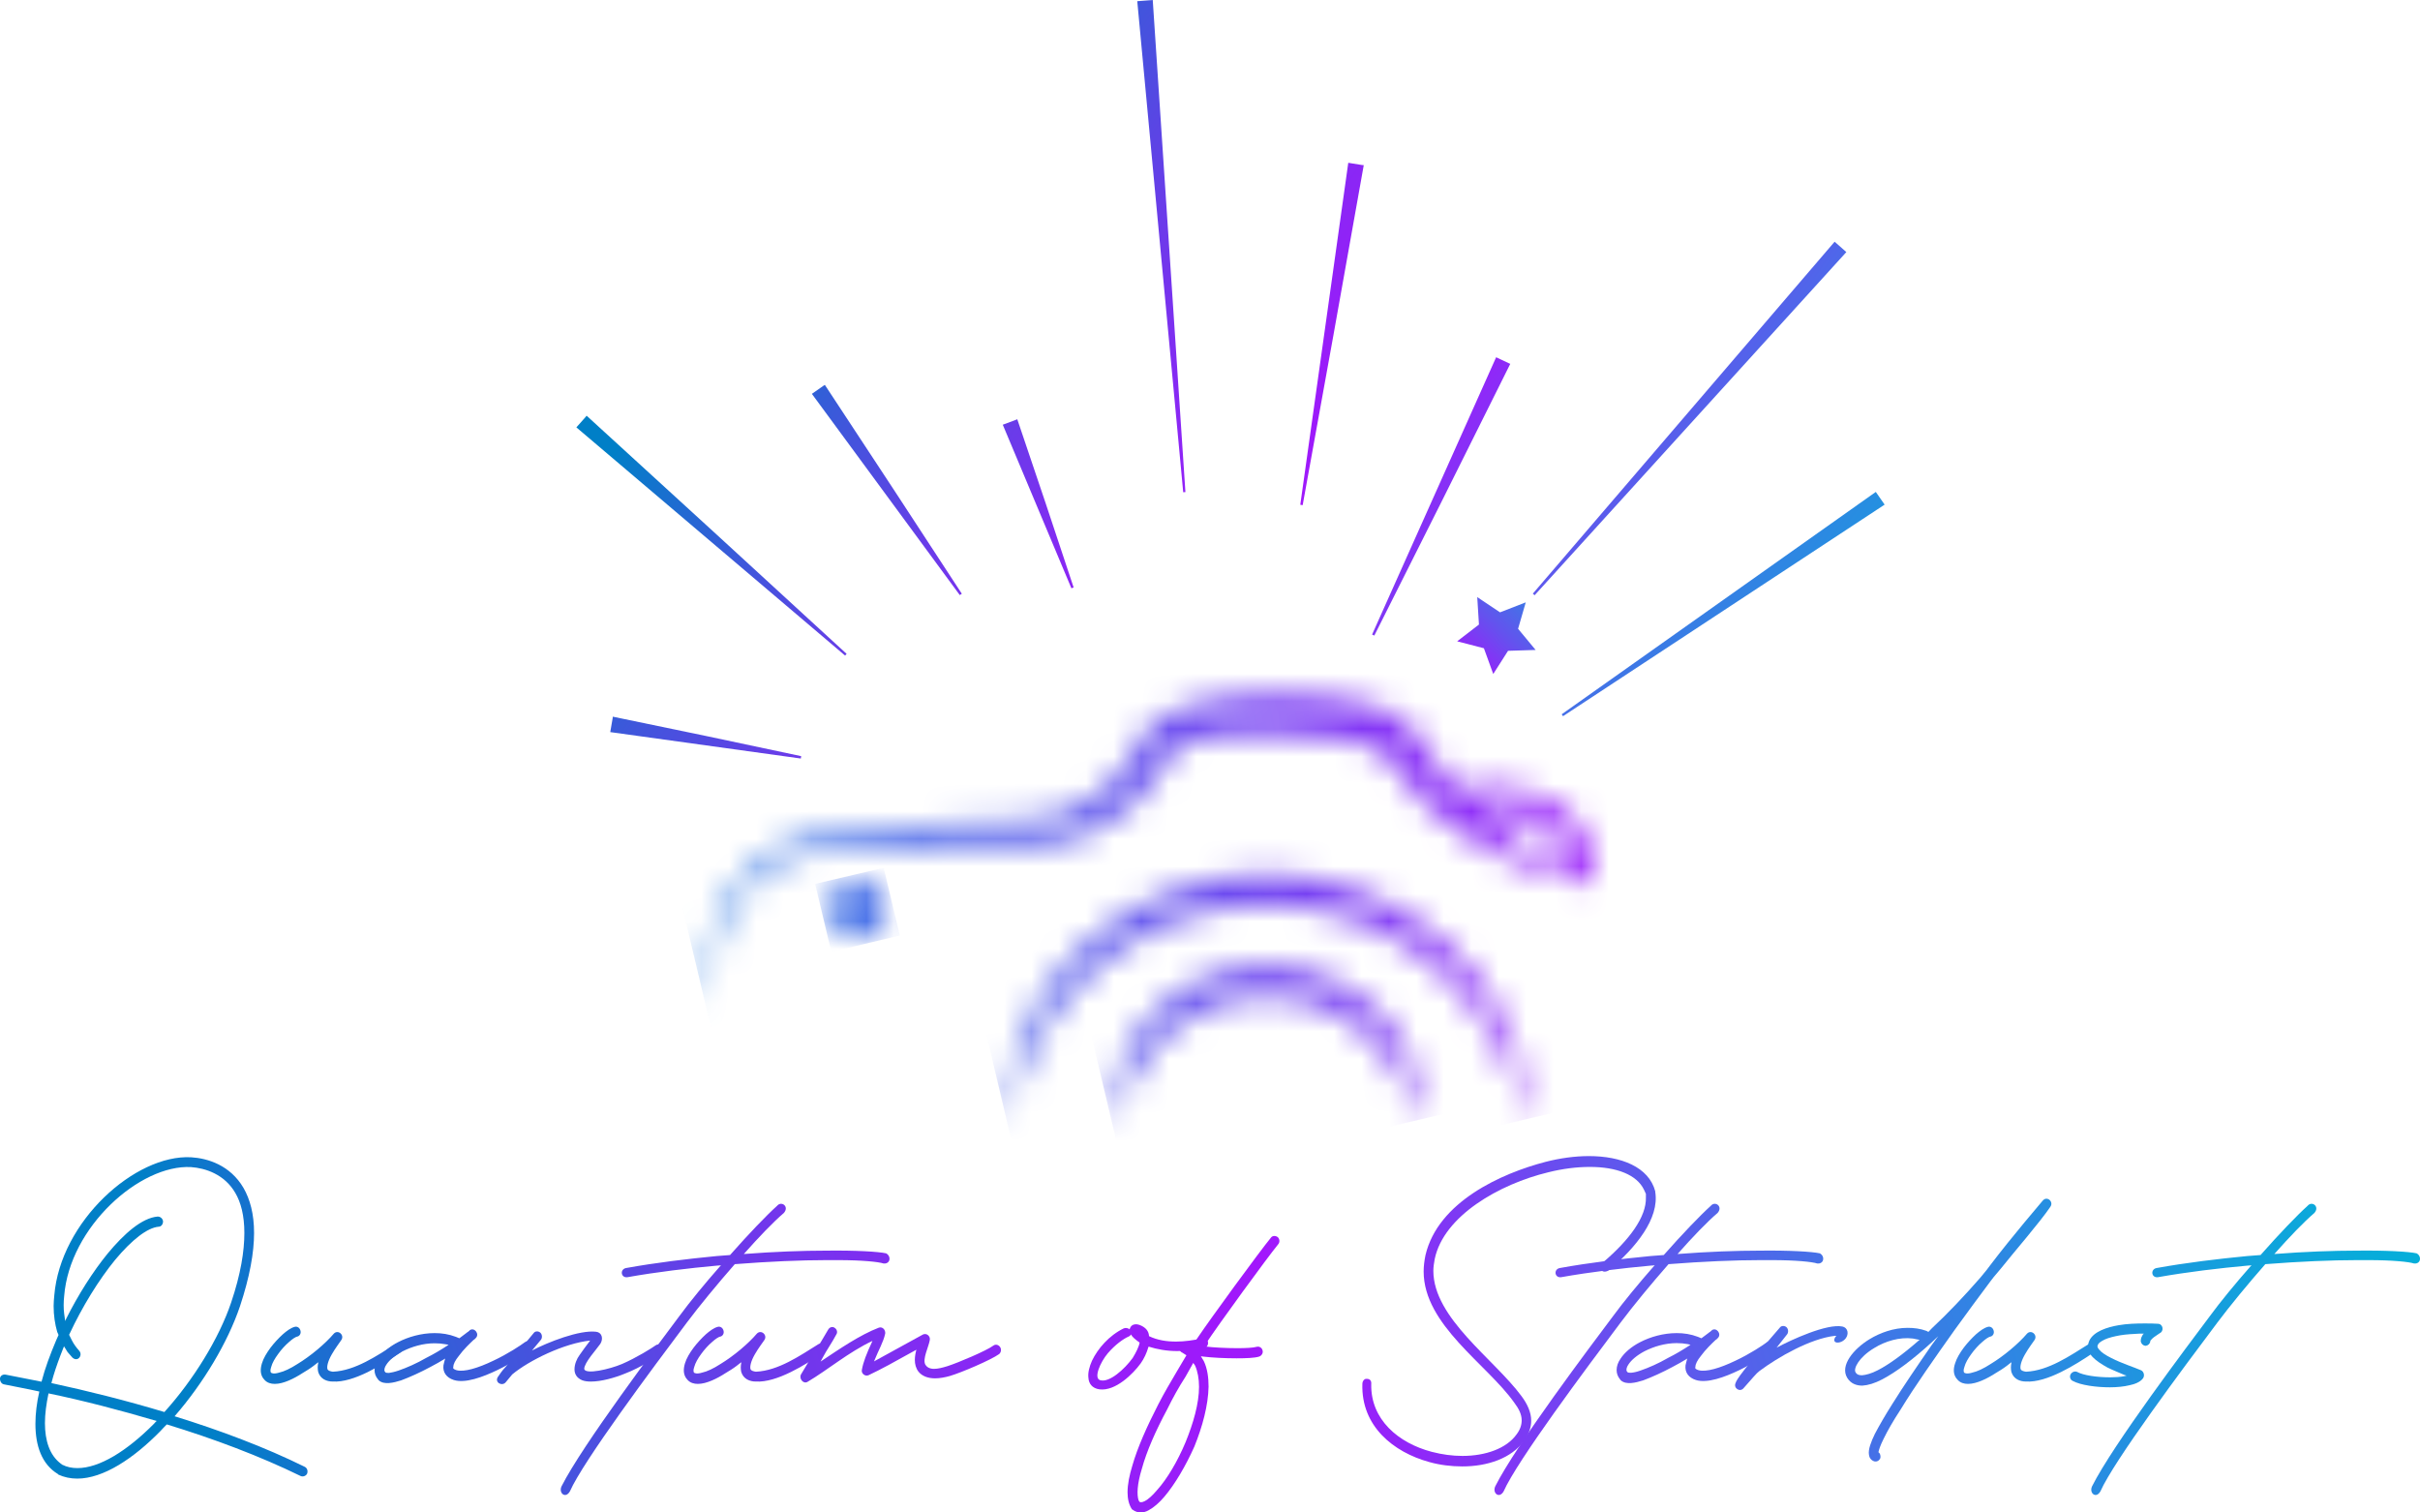 <svg width="88" height="55" viewBox="0 0 88 55" fill="none" xmlns="http://www.w3.org/2000/svg">
<mask id="mask0_2008_5682" style="mask-type:luminance" maskUnits="userSpaceOnUse" x="36" y="31" width="20" height="10">
<path d="M42.493 32.449C41.361 32.911 40.297 33.54 39.43 34.384C39.214 34.593 39.01 34.815 38.805 35.03C38.614 35.258 38.422 35.492 38.242 35.726C38.075 35.973 37.92 36.225 37.76 36.472C37.617 36.73 37.481 36.995 37.351 37.254C36.875 38.326 36.596 39.471 36.609 40.611L36.72 40.63C37.11 38.461 38.298 36.459 40 35.067C41.695 33.663 43.892 32.887 46.089 32.911C48.285 32.899 50.476 33.694 52.159 35.11C53.855 36.515 55.024 38.529 55.395 40.697L55.507 40.679C55.538 38.412 54.486 36.078 52.728 34.433C51.868 33.589 50.804 32.948 49.678 32.48C48.539 32.031 47.308 31.803 46.082 31.784C44.863 31.79 43.638 32.006 42.493 32.449Z" fill="white"/>
</mask>
<g mask="url(#mask0_2008_5682)">
<path d="M34.591 32.246L54.535 27.553L57.543 40.217L37.599 44.911L34.591 32.246Z" fill="url(#paint0_linear_2008_5682)"/>
</g>
<mask id="mask1_2008_5682" style="mask-type:luminance" maskUnits="userSpaceOnUse" x="40" y="35" width="12" height="6">
<path d="M42.017 36.786C40.971 37.821 40.408 39.287 40.587 40.636L40.699 40.654C40.94 39.41 41.627 38.271 42.599 37.476C43.57 36.675 44.826 36.232 46.082 36.244C47.339 36.238 48.595 36.688 49.56 37.501C50.525 38.308 51.2 39.453 51.435 40.698L51.546 40.679C51.732 39.336 51.175 37.864 50.142 36.823C49.127 35.751 47.605 35.123 46.089 35.123C46.07 35.123 46.058 35.123 46.039 35.123C44.529 35.117 43.032 35.733 42.017 36.786Z" fill="white"/>
</mask>
<g mask="url(#mask1_2008_5682)">
<path d="M39.152 35.407L51.119 32.592L52.976 40.396L41.002 43.211L39.152 35.407Z" fill="url(#paint1_linear_2008_5682)"/>
</g>
<mask id="mask2_2008_5682" style="mask-type:luminance" maskUnits="userSpaceOnUse" x="30" y="32" width="3" height="3">
<path d="M30.136 33.041C30.117 33.62 30.575 34.1 31.151 34.112C31.726 34.131 32.215 33.675 32.227 33.102C32.246 32.523 31.788 32.043 31.213 32.03C31.2 32.03 31.194 32.03 31.182 32.03C30.619 32.03 30.154 32.474 30.136 33.041Z" fill="white"/>
</mask>
<g mask="url(#mask2_2008_5682)">
<path d="M29.641 32.141L32.135 31.556L32.722 34.02L30.229 34.611L29.641 32.141Z" fill="url(#paint2_linear_2008_5682)"/>
</g>
<mask id="mask3_2008_5682" style="mask-type:luminance" maskUnits="userSpaceOnUse" x="25" y="25" width="33" height="12">
<path d="M55.476 30.817C54.832 30.417 54.232 29.992 53.694 29.505C54.362 29.413 55.612 29.419 56.584 30.374C56.911 30.78 57.023 31.255 57.041 31.655C56.484 31.396 55.921 31.095 55.476 30.817ZM44.944 25.329C44.517 25.372 44.084 25.446 43.657 25.545C43.23 25.643 42.778 25.773 42.333 26.025C42.091 26.148 41.837 26.376 41.683 26.604C41.522 26.832 41.429 27.041 41.336 27.208C41.169 27.528 40.971 27.83 40.736 28.113C40.266 28.674 39.666 29.148 39.003 29.45C38.36 29.752 37.605 29.82 36.8 29.85C36.398 29.863 35.99 29.869 35.569 29.893L34.35 29.961C33.539 29.998 32.716 30.035 31.893 30.103C31.07 30.177 30.254 30.269 29.431 30.442C28.589 30.608 27.778 31.027 27.178 31.637C26.566 32.246 26.169 33.01 25.928 33.805C25.687 34.599 25.582 35.425 25.6 36.244L25.743 36.238C25.773 35.443 25.934 34.636 26.213 33.897C26.491 33.152 26.906 32.462 27.481 31.945C28.057 31.427 28.775 31.107 29.542 30.996C30.328 30.879 31.139 30.824 31.943 30.799C32.747 30.768 33.558 30.768 34.375 30.762L35.6 30.75C35.996 30.744 36.398 30.756 36.813 30.762C37.227 30.762 37.654 30.762 38.088 30.713C38.521 30.67 38.985 30.565 39.399 30.386C40.241 30.041 40.971 29.512 41.578 28.852C41.881 28.526 42.153 28.163 42.376 27.768C42.481 27.577 42.568 27.423 42.654 27.325C42.741 27.226 42.797 27.177 42.92 27.115C43.199 26.98 43.539 26.894 43.917 26.832C44.288 26.77 44.665 26.733 45.049 26.715C45.816 26.678 46.596 26.709 47.382 26.777C48.205 26.851 49.003 26.863 49.622 27.06C49.938 27.146 50.191 27.294 50.395 27.479L50.464 27.553C50.488 27.577 50.513 27.602 50.544 27.651L50.73 27.892L51.101 28.378C51.633 29.056 52.264 29.672 52.957 30.165C53.304 30.417 53.669 30.645 54.046 30.842C54.424 31.039 54.795 31.212 55.185 31.378C55.711 31.593 56.398 31.834 57.041 31.994C57.338 32.068 57.623 32.129 57.877 32.154C57.883 32.111 57.883 32.062 57.889 32.006C57.926 31.409 57.846 30.534 57.227 29.801L57.202 29.77C55.494 28.064 53.168 28.717 52.988 28.772C52.666 28.421 52.376 28.046 52.116 27.639L51.782 27.122L51.614 26.869C51.59 26.826 51.547 26.777 51.503 26.721L51.379 26.561C51.02 26.161 50.55 25.877 50.092 25.711C49.164 25.384 48.298 25.378 47.506 25.298C47.085 25.267 46.652 25.249 46.225 25.249C45.798 25.267 45.371 25.286 44.944 25.329Z" fill="white"/>
</mask>
<g mask="url(#mask3_2008_5682)">
<path d="M23.119 25.846L56.212 18.061L60.389 35.659L27.296 43.445L23.119 25.846Z" fill="url(#paint3_linear_2008_5682)"/>
</g>
<path d="M22.277 26.123L22.191 26.622L29.121 27.583L29.134 27.497C26.863 27.01 24.573 26.53 22.284 26.061L22.277 26.123Z" fill="url(#paint4_linear_2008_5682)"/>
<path d="M21.293 15.165L20.959 15.541L30.73 23.838L30.786 23.777C27.648 20.894 24.493 17.999 21.331 15.116L21.293 15.165Z" fill="url(#paint5_linear_2008_5682)"/>
<path d="M29.938 14.032L29.523 14.322L34.901 21.639L34.975 21.59C33.329 19.065 31.665 16.527 29.994 13.995L29.938 14.032Z" fill="url(#paint6_linear_2008_5682)"/>
<path d="M36.949 15.264L36.472 15.442H36.466V15.448L38.96 21.392L39.041 21.362C38.372 19.329 37.685 17.284 36.992 15.245L36.949 15.264Z" fill="url(#paint7_linear_2008_5682)"/>
<path d="M41.862 0.006H41.85L41.355 0.043L43.026 17.9L43.106 17.894L41.918 0L41.862 0.006Z" fill="url(#paint8_linear_2008_5682)"/>
<path d="M49.523 6L49.028 5.92L47.283 18.356L47.37 18.369C48.118 14.26 48.861 10.133 49.591 6.006L49.523 6Z" fill="url(#paint9_linear_2008_5682)"/>
<path d="M54.863 13.207L54.405 12.991L49.894 23.075L49.975 23.112C51.627 19.835 53.279 16.533 54.919 13.231L54.863 13.207Z" fill="url(#paint10_linear_2008_5682)"/>
<path d="M67.097 9.129L67.091 9.123L66.713 8.79L55.742 21.584V21.59L55.804 21.645L67.14 9.166L67.097 9.129Z" fill="url(#paint11_linear_2008_5682)"/>
<path d="M68.502 18.307L68.211 17.888L56.788 25.975L56.837 26.043L68.532 18.35L68.502 18.307Z" fill="url(#paint12_linear_2008_5682)"/>
<path d="M53.718 21.713L54.547 22.267L55.482 21.904L55.203 22.865L55.841 23.635L54.838 23.666L54.3 24.509L53.96 23.573L52.988 23.321L53.78 22.711L53.718 21.713Z" fill="url(#paint13_linear_2008_5682)"/>
<path d="M2.104 53.601C1.517 53.244 1.288 52.573 1.288 51.778C1.288 51.408 1.337 51.008 1.43 50.602C0.997 50.503 0.564 50.429 0.155 50.343C0.05 50.331 -0.006 50.22 0 50.121C0.013 50.023 0.106 49.973 0.198 49.986L1.51 50.244C1.64 49.745 1.826 49.253 2.036 48.754L2.129 48.544L2.08 48.433C1.999 48.15 1.95 47.836 1.95 47.491C1.95 47.368 1.962 47.245 1.974 47.109C2.197 44.417 4.914 41.972 6.95 42.083C7.55 42.12 8.367 42.366 8.855 43.198C9.091 43.61 9.239 44.14 9.239 44.836C9.239 45.544 9.084 46.425 8.726 47.503C8.28 48.821 7.389 50.306 6.349 51.501C8.002 52.012 9.641 52.628 11.077 53.337C11.157 53.373 11.207 53.472 11.17 53.583C11.133 53.669 11.015 53.718 10.922 53.669C9.45 52.949 7.76 52.314 6.065 51.797C5.984 51.883 5.904 51.957 5.83 52.043C4.858 53.035 3.757 53.768 2.81 53.768C2.562 53.768 2.327 53.718 2.117 53.62C2.117 53.614 2.117 53.601 2.104 53.601ZM5.7 51.673C4.363 51.279 3.02 50.928 1.764 50.669C1.684 51.051 1.634 51.415 1.634 51.747C1.634 52.394 1.807 52.911 2.197 53.213L2.278 53.275L2.265 53.263C2.432 53.349 2.618 53.386 2.816 53.386C3.614 53.386 4.617 52.764 5.601 51.772C5.632 51.741 5.662 51.698 5.7 51.673ZM8.404 47.368C8.756 46.327 8.886 45.495 8.886 44.836C8.886 44.189 8.756 43.721 8.558 43.382C8.162 42.699 7.469 42.477 6.943 42.44C5.093 42.341 2.531 44.614 2.333 47.134C2.309 47.355 2.309 47.583 2.333 47.768L2.37 48.039L2.395 47.978C2.841 47.084 3.379 46.24 3.917 45.581C4.524 44.848 5.167 44.288 5.731 44.239C5.836 44.239 5.916 44.312 5.929 44.411C5.929 44.522 5.86 44.608 5.768 44.608C5.359 44.645 4.796 45.083 4.19 45.809C3.59 46.542 2.995 47.509 2.525 48.514L2.513 48.538L2.618 48.748C2.686 48.883 2.779 49.006 2.878 49.117C2.946 49.191 2.946 49.302 2.878 49.376C2.81 49.45 2.705 49.437 2.63 49.364L2.457 49.166L2.327 48.957L2.197 49.29C2.067 49.635 1.95 49.973 1.869 50.294C3.181 50.577 4.586 50.928 5.978 51.347C7.024 50.189 7.958 48.686 8.404 47.368Z" fill="url(#paint14_linear_2008_5682)"/>
<path d="M9.524 49.579C9.579 49.394 9.697 49.197 9.839 49.006C9.969 48.834 10.13 48.661 10.285 48.52C10.427 48.396 10.576 48.285 10.718 48.249C10.811 48.224 10.904 48.285 10.928 48.396C10.953 48.495 10.891 48.593 10.798 48.606C10.749 48.618 10.644 48.68 10.508 48.803C10.378 48.914 10.229 49.074 10.112 49.24C9.994 49.4 9.901 49.561 9.864 49.702C9.815 49.838 9.839 49.887 9.852 49.912C9.876 49.936 9.957 49.973 10.155 49.912C10.328 49.875 10.563 49.764 10.811 49.604C11.3 49.308 11.832 48.858 12.135 48.501C12.29 48.329 12.543 48.55 12.407 48.735C12.352 48.821 12.197 49.019 12.067 49.246C11.925 49.493 11.881 49.684 11.906 49.782C11.931 49.856 12.036 49.869 12.104 49.881C12.921 49.844 13.707 49.296 14.363 48.889C14.443 48.828 14.548 48.864 14.598 48.951C14.654 49.037 14.635 49.148 14.542 49.197C13.911 49.622 12.865 50.287 12.098 50.238C11.887 50.238 11.652 50.152 11.572 49.893C11.547 49.782 11.547 49.671 11.572 49.561V49.536L11.399 49.671C11.269 49.77 11.126 49.856 11.003 49.93C10.699 50.127 10.31 50.324 9.994 50.324C9.852 50.324 9.716 50.287 9.617 50.176C9.443 49.998 9.468 49.764 9.524 49.579Z" fill="url(#paint15_linear_2008_5682)"/>
<path d="M13.75 50.165C13.657 50.054 13.62 49.943 13.62 49.82C13.62 49.684 13.67 49.537 13.763 49.407C13.905 49.186 14.159 48.97 14.468 48.81C14.845 48.613 15.322 48.477 15.805 48.477C16.064 48.477 16.318 48.514 16.578 48.613L16.696 48.662H16.708L16.986 48.453L16.999 48.44L17.024 48.428C17.048 48.403 17.061 48.391 17.073 48.391V48.379C17.246 48.243 17.457 48.514 17.296 48.662L17.259 48.699L17.222 48.724L17.209 48.736C17.092 48.847 16.857 49.069 16.683 49.309C16.553 49.469 16.485 49.604 16.485 49.703C16.473 49.74 16.485 49.752 16.485 49.765C16.498 49.777 16.522 49.801 16.603 49.826C16.875 49.9 17.376 49.752 17.939 49.481C18.465 49.235 18.936 48.921 19.084 48.81C19.165 48.748 19.27 48.761 19.332 48.847C19.387 48.921 19.381 49.044 19.295 49.105C19.121 49.241 18.614 49.568 18.076 49.826C17.562 50.073 16.918 50.313 16.504 50.183C16.232 50.097 16.095 49.9 16.126 49.648C16.139 49.574 16.163 49.5 16.182 49.426L16.194 49.401L15.922 49.561L15.65 49.709C15.285 49.906 14.901 50.079 14.586 50.196C14.313 50.282 13.967 50.368 13.775 50.196L13.75 50.165ZM14.493 49.839C14.784 49.74 15.149 49.58 15.501 49.377C15.774 49.241 16.04 49.081 16.275 48.927L16.312 48.902L16.213 48.884C16.083 48.859 15.941 48.847 15.805 48.847C15.384 48.847 14.975 48.97 14.635 49.142C14.357 49.29 14.152 49.463 14.047 49.629C13.998 49.703 13.954 49.801 13.992 49.876L14.016 49.9C14.016 49.912 14.041 49.925 14.146 49.925C14.233 49.912 14.35 49.888 14.493 49.839Z" fill="url(#paint16_linear_2008_5682)"/>
<path d="M18.379 49.715L19.4 48.483C19.456 48.397 19.573 48.397 19.647 48.459C19.715 48.52 19.728 48.643 19.672 48.717L19.344 49.111C19.932 48.803 21.077 48.354 21.677 48.428C21.887 48.452 21.949 48.674 21.832 48.865C21.689 49.075 21.244 49.549 21.244 49.783C21.293 49.992 22.16 49.795 22.624 49.598C23.137 49.376 23.701 49.025 23.855 48.914C23.936 48.865 24.041 48.89 24.103 48.964C24.152 49.05 24.127 49.173 24.053 49.222C23.88 49.346 23.292 49.734 22.741 49.943C22.358 50.103 21.863 50.239 21.491 50.239C21.361 50.239 21.256 50.226 21.163 50.189C20.965 50.103 20.891 49.955 20.891 49.795C20.891 49.61 20.972 49.413 21.077 49.272C21.182 49.124 21.312 48.939 21.46 48.748C20.514 48.847 19.239 49.469 18.626 49.98L18.391 50.263C18.261 50.423 17.983 50.276 18.1 50.078C18.168 49.986 18.236 49.863 18.379 49.715Z" fill="url(#paint17_linear_2008_5682)"/>
<path d="M24.697 47.868C25.08 47.344 25.643 46.66 26.219 46.007C26.169 46.02 26.139 46.02 26.101 46.02C25.025 46.118 23.886 46.254 22.809 46.445C22.574 46.469 22.537 46.161 22.76 46.112C23.849 45.915 24.988 45.779 26.064 45.675L26.547 45.638C27.215 44.88 27.871 44.196 28.255 43.851C28.416 43.654 28.713 43.876 28.502 44.11C28.125 44.431 27.599 44.979 27.048 45.601C28.162 45.515 29.202 45.478 30.055 45.478C31.132 45.465 31.943 45.515 32.221 45.576C32.314 45.625 32.364 45.724 32.339 45.823C32.314 45.921 32.209 45.958 32.129 45.946C31.943 45.884 31.343 45.823 30.476 45.823H30.055C29.134 45.823 27.97 45.872 26.72 45.97C26.077 46.703 25.433 47.486 24.975 48.096C23.725 49.759 21.207 53.134 20.724 54.231C20.563 54.514 20.303 54.292 20.421 54.046C21.176 52.549 23.936 48.884 24.697 47.868Z" fill="url(#paint18_linear_2008_5682)"/>
<path d="M24.907 49.579C24.963 49.394 25.08 49.197 25.223 49.006C25.353 48.834 25.514 48.661 25.668 48.52C25.811 48.396 25.959 48.285 26.101 48.249C26.194 48.224 26.287 48.285 26.312 48.396C26.337 48.495 26.275 48.593 26.182 48.606C26.132 48.618 26.027 48.68 25.891 48.803C25.761 48.914 25.613 49.074 25.495 49.24C25.377 49.4 25.285 49.561 25.247 49.702C25.198 49.838 25.223 49.887 25.235 49.912C25.26 49.936 25.34 49.973 25.538 49.912C25.712 49.875 25.947 49.764 26.194 49.604C26.683 49.308 27.215 48.858 27.518 48.501C27.673 48.329 27.927 48.55 27.791 48.735C27.735 48.821 27.58 49.019 27.45 49.246C27.308 49.493 27.265 49.684 27.29 49.782C27.314 49.856 27.419 49.869 27.488 49.881C28.304 49.844 29.09 49.296 29.746 48.889C29.827 48.828 29.932 48.864 29.981 48.951C30.037 49.037 30.018 49.148 29.926 49.197C29.294 49.622 28.249 50.287 27.481 50.238C27.271 50.238 27.036 50.152 26.955 49.893C26.931 49.782 26.931 49.671 26.955 49.561V49.536L26.782 49.671C26.652 49.77 26.51 49.856 26.386 49.93C26.083 50.127 25.693 50.324 25.377 50.324C25.235 50.324 25.099 50.287 25 50.176C24.827 49.998 24.852 49.764 24.907 49.579Z" fill="url(#paint19_linear_2008_5682)"/>
<path d="M30.117 48.348C30.167 48.262 30.272 48.225 30.352 48.286C30.433 48.336 30.47 48.447 30.408 48.533C30.253 48.828 30.068 49.081 29.919 49.364L29.839 49.512C30.55 49.038 31.268 48.545 31.955 48.28C32.085 48.231 32.203 48.354 32.19 48.49C32.122 48.81 31.955 49.075 31.782 49.506L33.564 48.527C33.694 48.465 33.836 48.588 33.812 48.724C33.775 48.97 33.533 49.42 33.651 49.629C33.706 49.715 33.805 49.777 33.966 49.777C34.096 49.777 34.257 49.74 34.455 49.678C34.839 49.555 35.872 49.118 36.12 48.933C36.2 48.872 36.305 48.896 36.367 48.983C36.423 49.069 36.404 49.18 36.33 49.241C36.039 49.451 34.962 49.913 34.542 50.036C34.368 50.085 34.177 50.122 34.003 50.122C33.756 50.122 33.533 50.048 33.397 49.876C33.304 49.752 33.267 49.605 33.267 49.451C33.267 49.327 33.292 49.192 33.323 49.081C32.493 49.543 32.048 49.789 31.578 50.011C31.448 50.06 31.305 49.937 31.343 49.802C31.392 49.531 31.503 49.241 31.726 48.761C30.86 49.167 30.086 49.826 29.362 50.251C29.208 50.338 29.047 50.128 29.127 49.98C29.461 49.407 29.789 48.921 30.117 48.348Z" fill="url(#paint20_linear_2008_5682)"/>
<path d="M39.579 50.103C39.554 49.918 39.616 49.69 39.709 49.481C39.919 49.043 40.328 48.563 40.866 48.304C40.934 48.279 41.008 48.292 41.064 48.329L41.076 48.341C41.114 48.206 41.194 48.156 41.324 48.156C41.361 48.156 41.392 48.169 41.441 48.181C41.664 48.267 41.769 48.403 41.782 48.575V48.587C42.085 48.735 42.425 48.785 42.766 48.785C43.081 48.785 43.409 48.735 43.688 48.674C43.781 48.649 43.886 48.698 43.923 48.785C43.948 48.883 43.898 48.982 43.818 49.006C43.44 49.093 43.112 49.13 42.809 49.13C42.425 49.13 42.085 49.068 41.769 48.969L41.757 48.994C41.701 49.191 41.602 49.407 41.479 49.579C41.2 49.961 40.563 50.596 39.981 50.522C39.715 50.485 39.591 50.312 39.579 50.103ZM41.441 48.822C41.268 48.698 41.169 48.612 41.126 48.526L41.101 48.563C41.076 48.587 41.064 48.587 41.045 48.6C40.847 48.686 40.556 48.895 40.284 49.21C40.006 49.542 39.758 50.115 40.006 50.189C40.346 50.288 40.897 49.782 41.188 49.382C41.312 49.179 41.417 48.969 41.441 48.822Z" fill="url(#paint21_linear_2008_5682)"/>
<path d="M41.157 54.876C41.052 54.716 41.002 54.507 41.002 54.267C41.002 53.971 41.07 53.645 41.175 53.3C41.361 52.64 41.714 51.858 42.122 51.063C42.333 50.651 42.568 50.257 42.803 49.856L43.143 49.283L42.988 49.185C42.803 49.111 42.908 48.791 43.118 48.852L43.292 48.889L43.385 48.914L43.527 48.68C44.028 47.934 45.798 45.514 46.219 45.002C46.274 44.928 46.392 44.928 46.466 44.99C46.534 45.052 46.547 45.175 46.478 45.249C46.07 45.748 44.313 48.156 43.83 48.889L43.774 48.963H43.824C44.102 49 44.585 49.025 44.993 49.025C45.297 49.025 45.569 49.012 45.699 48.975C45.779 48.951 45.884 49 45.909 49.099C45.946 49.197 45.872 49.308 45.779 49.333C45.618 49.382 45.309 49.394 44.969 49.394C44.548 49.394 44.078 49.37 43.774 49.333L43.669 49.32L43.774 49.493C43.904 49.764 43.948 50.09 43.948 50.423C43.935 51.107 43.725 51.877 43.434 52.597C43.118 53.306 42.722 53.977 42.345 54.421C42.159 54.642 41.961 54.815 41.769 54.919C41.596 55.018 41.373 55.043 41.181 54.895C41.181 54.907 41.169 54.889 41.157 54.876ZM43.112 52.443C43.391 51.76 43.601 51.039 43.601 50.429C43.601 50.133 43.551 49.869 43.459 49.659L43.391 49.561L43.112 50.059C42.865 50.441 42.642 50.842 42.444 51.248C42.023 52.031 41.695 52.776 41.522 53.41C41.349 53.971 41.336 54.353 41.404 54.562L41.441 54.611L41.417 54.599C41.485 54.673 41.708 54.624 42.085 54.174C42.444 53.774 42.821 53.139 43.112 52.443Z" fill="url(#paint22_linear_2008_5682)"/>
<path d="M49.541 50.325C49.541 50.226 49.61 50.128 49.702 50.14C49.82 50.14 49.876 50.214 49.863 50.337C49.839 51.618 50.847 52.475 52.066 52.795C52.444 52.893 52.815 52.943 53.18 52.943C54.022 52.943 54.783 52.672 55.148 52.16C55.278 51.988 55.334 51.816 55.334 51.649C55.334 51.427 55.228 51.224 55.061 51.002C54.077 49.61 51.769 48.181 51.769 46.235C51.769 46.05 51.794 45.841 51.837 45.637C52.295 43.703 54.591 42.668 56.206 42.249C56.732 42.114 57.27 42.04 57.778 42.04C58.947 42.04 59.956 42.434 60.191 43.321V43.346C60.346 44.313 59.486 45.36 58.539 46.167C58.291 46.364 58.056 46.142 58.316 45.884C59.232 45.101 59.876 44.258 59.851 43.537V43.414L59.783 43.266C59.523 42.718 58.786 42.434 57.815 42.434C57.345 42.434 56.831 42.496 56.293 42.631C54.535 43.056 52.499 44.208 52.171 45.785C52.147 45.921 52.122 46.069 52.122 46.21C52.122 47.935 54.325 49.413 55.327 50.768C55.538 51.052 55.68 51.353 55.68 51.661C55.68 51.896 55.6 52.148 55.42 52.395C54.962 53.029 54.096 53.325 53.174 53.325C52.778 53.325 52.357 53.275 51.967 53.164C50.674 52.807 49.492 51.865 49.541 50.325Z" fill="url(#paint23_linear_2008_5682)"/>
<path d="M58.65 47.868C59.034 47.344 59.597 46.66 60.172 46.007C60.123 46.02 60.092 46.02 60.055 46.02C58.978 46.118 57.84 46.254 56.763 46.445C56.528 46.469 56.491 46.161 56.713 46.112C57.803 45.915 58.941 45.779 60.018 45.675L60.5 45.638C61.169 44.88 61.825 44.196 62.208 43.851C62.369 43.654 62.666 43.876 62.456 44.11C62.078 44.431 61.552 44.979 61.002 45.601C62.115 45.515 63.155 45.478 64.009 45.478C65.086 45.465 65.896 45.515 66.175 45.576C66.268 45.625 66.317 45.724 66.292 45.823C66.268 45.921 66.162 45.958 66.082 45.946C65.896 45.884 65.296 45.823 64.43 45.823H64.009C63.087 45.823 61.924 45.872 60.674 45.97C60.03 46.703 59.387 47.486 58.929 48.096C57.679 49.759 55.16 53.134 54.678 54.231C54.517 54.514 54.257 54.292 54.374 54.046C55.123 52.549 57.889 48.884 58.65 47.868Z" fill="url(#paint24_linear_2008_5682)"/>
<path d="M58.916 50.165C58.824 50.054 58.786 49.943 58.786 49.82C58.786 49.684 58.836 49.537 58.929 49.407C59.071 49.186 59.325 48.97 59.634 48.81C60.012 48.613 60.488 48.477 60.971 48.477C61.231 48.477 61.484 48.514 61.744 48.613L61.862 48.662H61.874L62.153 48.453L62.165 48.44L62.19 48.428C62.215 48.403 62.227 48.391 62.239 48.391V48.379C62.413 48.243 62.623 48.514 62.462 48.662L62.425 48.699L62.388 48.724L62.375 48.736C62.258 48.847 62.023 49.069 61.849 49.309C61.719 49.469 61.651 49.604 61.651 49.703C61.639 49.74 61.651 49.752 61.651 49.765C61.664 49.777 61.688 49.801 61.769 49.826C62.041 49.9 62.542 49.752 63.106 49.481C63.632 49.235 64.102 48.921 64.25 48.81C64.331 48.748 64.436 48.761 64.498 48.847C64.554 48.921 64.547 49.044 64.461 49.105C64.287 49.241 63.78 49.568 63.242 49.826C62.728 50.073 62.085 50.313 61.67 50.183C61.398 50.097 61.262 49.9 61.292 49.648C61.305 49.574 61.33 49.5 61.348 49.426L61.361 49.401L61.088 49.561L60.816 49.709C60.451 49.906 60.067 50.079 59.752 50.196C59.479 50.282 59.133 50.368 58.941 50.196L58.916 50.165ZM59.653 49.839C59.944 49.74 60.309 49.58 60.661 49.377C60.934 49.241 61.2 49.081 61.435 48.927L61.472 48.902L61.379 48.878C61.249 48.853 61.107 48.841 60.971 48.841C60.55 48.841 60.142 48.964 59.801 49.136C59.523 49.284 59.319 49.457 59.213 49.623C59.164 49.697 59.12 49.795 59.158 49.869L59.182 49.894C59.182 49.906 59.207 49.919 59.312 49.919C59.399 49.912 59.517 49.888 59.653 49.839Z" fill="url(#paint25_linear_2008_5682)"/>
<path d="M64.714 48.286C64.77 48.2 64.888 48.2 64.962 48.261C65.03 48.323 65.042 48.446 64.987 48.52L64.603 49.007C65.129 48.723 66.428 48.126 66.992 48.237C67.214 48.286 67.227 48.52 67.121 48.662C66.961 48.883 66.571 48.883 66.744 48.612L66.781 48.575H66.732C65.828 48.674 64.646 49.358 63.978 49.857C63.861 49.943 63.73 50.115 63.403 50.479C63.273 50.639 63.025 50.479 63.112 50.294C63.143 50.177 63.353 49.85 64.714 48.286Z" fill="url(#paint26_linear_2008_5682)"/>
<path d="M67.963 52.906C67.926 52.709 68.044 52.419 68.174 52.148C68.328 51.853 68.551 51.465 68.817 51.046C69.213 50.411 69.721 49.666 70.246 48.908L70.482 48.588L70.234 48.822C69.578 49.42 68.947 49.9 68.433 50.165C68.174 50.3 67.932 50.374 67.722 50.387C67.499 50.387 67.301 50.313 67.171 50.103C66.899 49.654 67.406 49.05 67.982 48.699C68.365 48.465 68.86 48.286 69.362 48.286C69.597 48.286 69.82 48.311 70.055 48.397L70.123 48.434L70.253 48.299C70.841 47.75 71.435 47.122 72.01 46.463L72.233 46.192L72.363 46.02C73.161 44.966 74.263 43.685 74.281 43.66C74.436 43.475 74.689 43.697 74.56 43.882C74.182 44.443 73.223 45.545 72.759 46.13L72.499 46.438L72.394 46.574C71.985 47.122 71.527 47.738 71.07 48.373C70.358 49.377 69.628 50.411 69.114 51.255C68.842 51.668 68.632 52.038 68.495 52.321C68.365 52.58 68.322 52.734 68.31 52.795V52.82H68.322C68.372 52.857 68.39 52.943 68.378 53.017C68.341 53.115 68.248 53.165 68.155 53.14C68.037 53.103 67.975 53.005 67.963 52.906ZM69.77 48.748L69.807 48.724L69.56 48.674C69.071 48.613 68.551 48.773 68.155 49.019C67.579 49.364 67.394 49.777 67.474 49.9C67.511 49.974 67.579 50.011 67.709 50.011C67.852 49.999 68.05 49.949 68.285 49.826C68.693 49.617 69.207 49.241 69.77 48.748Z" fill="url(#paint27_linear_2008_5682)"/>
<path d="M71.094 49.579C71.15 49.394 71.268 49.197 71.41 49.006C71.54 48.834 71.701 48.661 71.855 48.52C71.998 48.396 72.146 48.285 72.289 48.249C72.381 48.224 72.474 48.285 72.499 48.396C72.524 48.495 72.462 48.593 72.369 48.606C72.32 48.618 72.214 48.68 72.078 48.803C71.948 48.914 71.8 49.074 71.682 49.24C71.565 49.4 71.472 49.561 71.435 49.702C71.385 49.838 71.41 49.887 71.422 49.912C71.447 49.936 71.527 49.973 71.725 49.912C71.899 49.875 72.134 49.764 72.381 49.604C72.87 49.308 73.402 48.858 73.706 48.501C73.86 48.329 74.114 48.55 73.978 48.735C73.922 48.821 73.767 49.019 73.638 49.246C73.495 49.493 73.452 49.684 73.477 49.782C73.501 49.856 73.607 49.869 73.675 49.881C74.492 49.844 75.277 49.296 75.933 48.889C76.014 48.828 76.119 48.864 76.168 48.951C76.224 49.037 76.206 49.148 76.113 49.197C75.482 49.622 74.436 50.287 73.668 50.238C73.458 50.238 73.223 50.152 73.142 49.893C73.118 49.782 73.118 49.671 73.142 49.561V49.536L72.969 49.671C72.839 49.77 72.697 49.856 72.573 49.93C72.27 50.127 71.88 50.324 71.565 50.324C71.422 50.324 71.286 50.287 71.187 50.176C71.008 49.998 71.032 49.764 71.094 49.579Z" fill="url(#paint28_linear_2008_5682)"/>
<path d="M75.296 49.974C75.345 49.888 75.451 49.851 75.531 49.888C75.754 50.011 76.243 50.085 76.738 50.085C76.911 50.085 77.09 50.072 77.227 50.048L77.332 50.023L77.251 49.998C77.053 49.912 76.831 49.826 76.632 49.727C76.434 49.617 76.236 49.493 76.094 49.346C75.952 49.198 75.871 48.976 75.977 48.748C76.137 48.416 76.62 48.261 77.053 48.188C77.344 48.138 77.672 48.126 77.975 48.126C78.148 48.126 78.328 48.126 78.477 48.138C78.662 48.151 78.699 48.409 78.532 48.483L78.334 48.619C78.266 48.668 78.229 48.717 78.204 48.742L78.192 48.767V48.779C78.18 48.865 78.111 48.927 78.031 48.939C77.938 48.939 77.858 48.865 77.845 48.767C77.845 48.705 77.858 48.668 77.87 48.631L77.92 48.532L77.957 48.496H77.802C77.567 48.508 77.319 48.52 77.097 48.557C76.886 48.594 76.688 48.643 76.546 48.705C76.391 48.779 76.311 48.84 76.286 48.902C76.261 48.951 76.261 49.001 76.342 49.087C76.422 49.185 76.577 49.284 76.775 49.383C77.158 49.58 77.629 49.727 77.864 49.832C77.957 49.882 77.994 50.017 77.932 50.116C77.827 50.263 77.616 50.337 77.431 50.374C77.233 50.423 76.973 50.448 76.725 50.448C76.236 50.448 75.661 50.374 75.37 50.214C75.284 50.177 75.246 50.06 75.296 49.974Z" fill="url(#paint29_linear_2008_5682)"/>
<path d="M80.352 47.868C80.735 47.344 81.298 46.66 81.874 46.007C81.824 46.02 81.793 46.02 81.756 46.02C80.68 46.118 79.541 46.254 78.464 46.445C78.229 46.469 78.192 46.161 78.415 46.112C79.504 45.915 80.642 45.779 81.719 45.675L82.202 45.638C82.87 44.88 83.526 44.196 83.91 43.851C84.07 43.654 84.368 43.876 84.157 44.11C83.78 44.431 83.254 44.979 82.703 45.601C83.817 45.515 84.856 45.478 85.71 45.478C86.787 45.465 87.598 45.515 87.876 45.576C87.969 45.625 88.018 45.724 87.994 45.823C87.969 45.921 87.864 45.958 87.783 45.946C87.598 45.884 86.997 45.823 86.131 45.823H85.71C84.788 45.823 83.625 45.872 82.375 45.97C81.731 46.703 81.088 47.486 80.63 48.096C79.38 49.759 76.862 53.134 76.379 54.231C76.218 54.514 75.958 54.292 76.076 54.046C76.824 52.549 79.59 48.884 80.352 47.868Z" fill="url(#paint30_linear_2008_5682)"/>
<defs>
<linearGradient id="paint0_linear_2008_5682" x1="-2.803" y1="47.735" x2="115.622" y2="19.612" gradientUnits="userSpaceOnUse">
<stop stop-color="#00B3D8"/>
<stop offset="0.064" stop-color="#07ACDA"/>
<stop offset="0.156" stop-color="#1A9ADE"/>
<stop offset="0.265" stop-color="#397CE5"/>
<stop offset="0.387" stop-color="#6452EE"/>
<stop offset="0.518" stop-color="#9B1DFB"/>
<stop offset="0.533" stop-color="#A217FC"/>
<stop offset="0.589" stop-color="#9B1BFA"/>
<stop offset="0.67" stop-color="#8828F4"/>
<stop offset="0.765" stop-color="#693CE9"/>
<stop offset="0.872" stop-color="#3E57DB"/>
<stop offset="0.987" stop-color="#077BC9"/>
<stop offset="1" stop-color="#007FC7"/>
</linearGradient>
<linearGradient id="paint1_linear_2008_5682" x1="-2.428" y1="49.316" x2="115.997" y2="21.193" gradientUnits="userSpaceOnUse">
<stop stop-color="#00B3D8"/>
<stop offset="0.064" stop-color="#07ACDA"/>
<stop offset="0.156" stop-color="#1A9ADE"/>
<stop offset="0.265" stop-color="#397CE5"/>
<stop offset="0.387" stop-color="#6452EE"/>
<stop offset="0.518" stop-color="#9B1DFB"/>
<stop offset="0.533" stop-color="#A217FC"/>
<stop offset="0.589" stop-color="#9B1BFA"/>
<stop offset="0.67" stop-color="#8828F4"/>
<stop offset="0.765" stop-color="#693CE9"/>
<stop offset="0.872" stop-color="#3E57DB"/>
<stop offset="0.987" stop-color="#077BC9"/>
<stop offset="1" stop-color="#007FC7"/>
</linearGradient>
<linearGradient id="paint2_linear_2008_5682" x1="-4.3" y1="41.434" x2="114.125" y2="13.311" gradientUnits="userSpaceOnUse">
<stop stop-color="#00B3D8"/>
<stop offset="0.064" stop-color="#07ACDA"/>
<stop offset="0.156" stop-color="#1A9ADE"/>
<stop offset="0.265" stop-color="#397CE5"/>
<stop offset="0.387" stop-color="#6452EE"/>
<stop offset="0.518" stop-color="#9B1DFB"/>
<stop offset="0.533" stop-color="#A217FC"/>
<stop offset="0.589" stop-color="#9B1BFA"/>
<stop offset="0.67" stop-color="#8828F4"/>
<stop offset="0.765" stop-color="#693CE9"/>
<stop offset="0.872" stop-color="#3E57DB"/>
<stop offset="0.987" stop-color="#077BC9"/>
<stop offset="1" stop-color="#007FC7"/>
</linearGradient>
<linearGradient id="paint3_linear_2008_5682" x1="-4.264" y1="41.583" x2="114.161" y2="13.46" gradientUnits="userSpaceOnUse">
<stop stop-color="#00B3D8"/>
<stop offset="0.064" stop-color="#07ACDA"/>
<stop offset="0.156" stop-color="#1A9ADE"/>
<stop offset="0.265" stop-color="#397CE5"/>
<stop offset="0.387" stop-color="#6452EE"/>
<stop offset="0.518" stop-color="#9B1DFB"/>
<stop offset="0.533" stop-color="#A217FC"/>
<stop offset="0.589" stop-color="#9B1BFA"/>
<stop offset="0.67" stop-color="#8828F4"/>
<stop offset="0.765" stop-color="#693CE9"/>
<stop offset="0.872" stop-color="#3E57DB"/>
<stop offset="0.987" stop-color="#077BC9"/>
<stop offset="1" stop-color="#007FC7"/>
</linearGradient>
<linearGradient id="paint4_linear_2008_5682" x1="58.391" y1="49.373" x2="18.511" y2="21.939" gradientUnits="userSpaceOnUse">
<stop stop-color="#00B3D8"/>
<stop offset="0.064" stop-color="#07ACDA"/>
<stop offset="0.156" stop-color="#1A9ADE"/>
<stop offset="0.265" stop-color="#397CE5"/>
<stop offset="0.387" stop-color="#6452EE"/>
<stop offset="0.518" stop-color="#9B1DFB"/>
<stop offset="0.533" stop-color="#A217FC"/>
<stop offset="0.589" stop-color="#9B1BFA"/>
<stop offset="0.67" stop-color="#8828F4"/>
<stop offset="0.765" stop-color="#693CE9"/>
<stop offset="0.872" stop-color="#3E57DB"/>
<stop offset="0.987" stop-color="#077BC9"/>
<stop offset="1" stop-color="#007FC7"/>
</linearGradient>
<linearGradient id="paint5_linear_2008_5682" x1="62.058" y1="44.042" x2="22.178" y2="16.608" gradientUnits="userSpaceOnUse">
<stop stop-color="#00B3D8"/>
<stop offset="0.064" stop-color="#07ACDA"/>
<stop offset="0.156" stop-color="#1A9ADE"/>
<stop offset="0.265" stop-color="#397CE5"/>
<stop offset="0.387" stop-color="#6452EE"/>
<stop offset="0.518" stop-color="#9B1DFB"/>
<stop offset="0.533" stop-color="#A217FC"/>
<stop offset="0.589" stop-color="#9B1BFA"/>
<stop offset="0.67" stop-color="#8828F4"/>
<stop offset="0.765" stop-color="#693CE9"/>
<stop offset="0.872" stop-color="#3E57DB"/>
<stop offset="0.987" stop-color="#077BC9"/>
<stop offset="1" stop-color="#007FC7"/>
</linearGradient>
<linearGradient id="paint6_linear_2008_5682" x1="64.885" y1="39.933" x2="25.005" y2="12.499" gradientUnits="userSpaceOnUse">
<stop stop-color="#00B3D8"/>
<stop offset="0.064" stop-color="#07ACDA"/>
<stop offset="0.156" stop-color="#1A9ADE"/>
<stop offset="0.265" stop-color="#397CE5"/>
<stop offset="0.387" stop-color="#6452EE"/>
<stop offset="0.518" stop-color="#9B1DFB"/>
<stop offset="0.533" stop-color="#A217FC"/>
<stop offset="0.589" stop-color="#9B1BFA"/>
<stop offset="0.67" stop-color="#8828F4"/>
<stop offset="0.765" stop-color="#693CE9"/>
<stop offset="0.872" stop-color="#3E57DB"/>
<stop offset="0.987" stop-color="#077BC9"/>
<stop offset="1" stop-color="#007FC7"/>
</linearGradient>
<linearGradient id="paint7_linear_2008_5682" x1="66.421" y1="37.7" x2="26.541" y2="10.265" gradientUnits="userSpaceOnUse">
<stop stop-color="#00B3D8"/>
<stop offset="0.064" stop-color="#07ACDA"/>
<stop offset="0.156" stop-color="#1A9ADE"/>
<stop offset="0.265" stop-color="#397CE5"/>
<stop offset="0.387" stop-color="#6452EE"/>
<stop offset="0.518" stop-color="#9B1DFB"/>
<stop offset="0.533" stop-color="#A217FC"/>
<stop offset="0.589" stop-color="#9B1BFA"/>
<stop offset="0.67" stop-color="#8828F4"/>
<stop offset="0.765" stop-color="#693CE9"/>
<stop offset="0.872" stop-color="#3E57DB"/>
<stop offset="0.987" stop-color="#077BC9"/>
<stop offset="1" stop-color="#007FC7"/>
</linearGradient>
<linearGradient id="paint8_linear_2008_5682" x1="72.24" y1="29.241" x2="32.361" y2="1.806" gradientUnits="userSpaceOnUse">
<stop stop-color="#00B3D8"/>
<stop offset="0.064" stop-color="#07ACDA"/>
<stop offset="0.156" stop-color="#1A9ADE"/>
<stop offset="0.265" stop-color="#397CE5"/>
<stop offset="0.387" stop-color="#6452EE"/>
<stop offset="0.518" stop-color="#9B1DFB"/>
<stop offset="0.533" stop-color="#A217FC"/>
<stop offset="0.589" stop-color="#9B1BFA"/>
<stop offset="0.67" stop-color="#8828F4"/>
<stop offset="0.765" stop-color="#693CE9"/>
<stop offset="0.872" stop-color="#3E57DB"/>
<stop offset="0.987" stop-color="#077BC9"/>
<stop offset="1" stop-color="#007FC7"/>
</linearGradient>
<linearGradient id="paint9_linear_2008_5682" x1="72.629" y1="28.676" x2="32.749" y2="1.241" gradientUnits="userSpaceOnUse">
<stop stop-color="#00B3D8"/>
<stop offset="0.064" stop-color="#07ACDA"/>
<stop offset="0.156" stop-color="#1A9ADE"/>
<stop offset="0.265" stop-color="#397CE5"/>
<stop offset="0.387" stop-color="#6452EE"/>
<stop offset="0.518" stop-color="#9B1DFB"/>
<stop offset="0.533" stop-color="#A217FC"/>
<stop offset="0.589" stop-color="#9B1BFA"/>
<stop offset="0.67" stop-color="#8828F4"/>
<stop offset="0.765" stop-color="#693CE9"/>
<stop offset="0.872" stop-color="#3E57DB"/>
<stop offset="0.987" stop-color="#077BC9"/>
<stop offset="1" stop-color="#007FC7"/>
</linearGradient>
<linearGradient id="paint10_linear_2008_5682" x1="71.101" y1="30.898" x2="31.221" y2="3.463" gradientUnits="userSpaceOnUse">
<stop stop-color="#00B3D8"/>
<stop offset="0.064" stop-color="#07ACDA"/>
<stop offset="0.156" stop-color="#1A9ADE"/>
<stop offset="0.265" stop-color="#397CE5"/>
<stop offset="0.387" stop-color="#6452EE"/>
<stop offset="0.518" stop-color="#9B1DFB"/>
<stop offset="0.533" stop-color="#A217FC"/>
<stop offset="0.589" stop-color="#9B1BFA"/>
<stop offset="0.67" stop-color="#8828F4"/>
<stop offset="0.765" stop-color="#693CE9"/>
<stop offset="0.872" stop-color="#3E57DB"/>
<stop offset="0.987" stop-color="#077BC9"/>
<stop offset="1" stop-color="#007FC7"/>
</linearGradient>
<linearGradient id="paint11_linear_2008_5682" x1="75.302" y1="24.79" x2="35.422" y2="-2.644" gradientUnits="userSpaceOnUse">
<stop stop-color="#00B3D8"/>
<stop offset="0.064" stop-color="#07ACDA"/>
<stop offset="0.156" stop-color="#1A9ADE"/>
<stop offset="0.265" stop-color="#397CE5"/>
<stop offset="0.387" stop-color="#6452EE"/>
<stop offset="0.518" stop-color="#9B1DFB"/>
<stop offset="0.533" stop-color="#A217FC"/>
<stop offset="0.589" stop-color="#9B1BFA"/>
<stop offset="0.67" stop-color="#8828F4"/>
<stop offset="0.765" stop-color="#693CE9"/>
<stop offset="0.872" stop-color="#3E57DB"/>
<stop offset="0.987" stop-color="#077BC9"/>
<stop offset="1" stop-color="#007FC7"/>
</linearGradient>
<linearGradient id="paint12_linear_2008_5682" x1="72.546" y1="28.796" x2="32.666" y2="1.362" gradientUnits="userSpaceOnUse">
<stop stop-color="#00B3D8"/>
<stop offset="0.064" stop-color="#07ACDA"/>
<stop offset="0.156" stop-color="#1A9ADE"/>
<stop offset="0.265" stop-color="#397CE5"/>
<stop offset="0.387" stop-color="#6452EE"/>
<stop offset="0.518" stop-color="#9B1DFB"/>
<stop offset="0.533" stop-color="#A217FC"/>
<stop offset="0.589" stop-color="#9B1BFA"/>
<stop offset="0.67" stop-color="#8828F4"/>
<stop offset="0.765" stop-color="#693CE9"/>
<stop offset="0.872" stop-color="#3E57DB"/>
<stop offset="0.987" stop-color="#077BC9"/>
<stop offset="1" stop-color="#007FC7"/>
</linearGradient>
<linearGradient id="paint13_linear_2008_5682" x1="58.165" y1="19.206" x2="48.848" y2="28.832" gradientUnits="userSpaceOnUse">
<stop stop-color="#00B3D8"/>
<stop offset="0.064" stop-color="#07ACDA"/>
<stop offset="0.156" stop-color="#1A9ADE"/>
<stop offset="0.265" stop-color="#397CE5"/>
<stop offset="0.387" stop-color="#6452EE"/>
<stop offset="0.518" stop-color="#9B1DFB"/>
<stop offset="0.533" stop-color="#A217FC"/>
<stop offset="0.589" stop-color="#9B1BFA"/>
<stop offset="0.67" stop-color="#8828F4"/>
<stop offset="0.765" stop-color="#693CE9"/>
<stop offset="0.872" stop-color="#3E57DB"/>
<stop offset="0.987" stop-color="#077BC9"/>
<stop offset="1" stop-color="#007FC7"/>
</linearGradient>
<linearGradient id="paint14_linear_2008_5682" x1="86.559" y1="26.674" x2="6.713" y2="48.624" gradientUnits="userSpaceOnUse">
<stop stop-color="#00B3D8"/>
<stop offset="0.064" stop-color="#07ACDA"/>
<stop offset="0.156" stop-color="#1A9ADE"/>
<stop offset="0.265" stop-color="#397CE5"/>
<stop offset="0.387" stop-color="#6452EE"/>
<stop offset="0.518" stop-color="#9B1DFB"/>
<stop offset="0.533" stop-color="#A217FC"/>
<stop offset="0.589" stop-color="#9B1BFA"/>
<stop offset="0.67" stop-color="#8828F4"/>
<stop offset="0.765" stop-color="#693CE9"/>
<stop offset="0.872" stop-color="#3E57DB"/>
<stop offset="0.987" stop-color="#077BC9"/>
<stop offset="1" stop-color="#007FC7"/>
</linearGradient>
<linearGradient id="paint15_linear_2008_5682" x1="87.107" y1="28.666" x2="7.26" y2="50.616" gradientUnits="userSpaceOnUse">
<stop stop-color="#00B3D8"/>
<stop offset="0.064" stop-color="#07ACDA"/>
<stop offset="0.156" stop-color="#1A9ADE"/>
<stop offset="0.265" stop-color="#397CE5"/>
<stop offset="0.387" stop-color="#6452EE"/>
<stop offset="0.518" stop-color="#9B1DFB"/>
<stop offset="0.533" stop-color="#A217FC"/>
<stop offset="0.589" stop-color="#9B1BFA"/>
<stop offset="0.67" stop-color="#8828F4"/>
<stop offset="0.765" stop-color="#693CE9"/>
<stop offset="0.872" stop-color="#3E57DB"/>
<stop offset="0.987" stop-color="#077BC9"/>
<stop offset="1" stop-color="#007FC7"/>
</linearGradient>
<linearGradient id="paint16_linear_2008_5682" x1="87.457" y1="29.94" x2="7.61" y2="51.889" gradientUnits="userSpaceOnUse">
<stop stop-color="#00B3D8"/>
<stop offset="0.064" stop-color="#07ACDA"/>
<stop offset="0.156" stop-color="#1A9ADE"/>
<stop offset="0.265" stop-color="#397CE5"/>
<stop offset="0.387" stop-color="#6452EE"/>
<stop offset="0.518" stop-color="#9B1DFB"/>
<stop offset="0.533" stop-color="#A217FC"/>
<stop offset="0.589" stop-color="#9B1BFA"/>
<stop offset="0.67" stop-color="#8828F4"/>
<stop offset="0.765" stop-color="#693CE9"/>
<stop offset="0.872" stop-color="#3E57DB"/>
<stop offset="0.987" stop-color="#077BC9"/>
<stop offset="1" stop-color="#007FC7"/>
</linearGradient>
<linearGradient id="paint17_linear_2008_5682" x1="87.762" y1="31.05" x2="7.915" y2="53" gradientUnits="userSpaceOnUse">
<stop stop-color="#00B3D8"/>
<stop offset="0.064" stop-color="#07ACDA"/>
<stop offset="0.156" stop-color="#1A9ADE"/>
<stop offset="0.265" stop-color="#397CE5"/>
<stop offset="0.387" stop-color="#6452EE"/>
<stop offset="0.518" stop-color="#9B1DFB"/>
<stop offset="0.533" stop-color="#A217FC"/>
<stop offset="0.589" stop-color="#9B1BFA"/>
<stop offset="0.67" stop-color="#8828F4"/>
<stop offset="0.765" stop-color="#693CE9"/>
<stop offset="0.872" stop-color="#3E57DB"/>
<stop offset="0.987" stop-color="#077BC9"/>
<stop offset="1" stop-color="#007FC7"/>
</linearGradient>
<linearGradient id="paint18_linear_2008_5682" x1="87.96" y1="31.769" x2="8.113" y2="53.719" gradientUnits="userSpaceOnUse">
<stop stop-color="#00B3D8"/>
<stop offset="0.064" stop-color="#07ACDA"/>
<stop offset="0.156" stop-color="#1A9ADE"/>
<stop offset="0.265" stop-color="#397CE5"/>
<stop offset="0.387" stop-color="#6452EE"/>
<stop offset="0.518" stop-color="#9B1DFB"/>
<stop offset="0.533" stop-color="#A217FC"/>
<stop offset="0.589" stop-color="#9B1BFA"/>
<stop offset="0.67" stop-color="#8828F4"/>
<stop offset="0.765" stop-color="#693CE9"/>
<stop offset="0.872" stop-color="#3E57DB"/>
<stop offset="0.987" stop-color="#077BC9"/>
<stop offset="1" stop-color="#007FC7"/>
</linearGradient>
<linearGradient id="paint19_linear_2008_5682" x1="88.178" y1="32.564" x2="8.332" y2="54.514" gradientUnits="userSpaceOnUse">
<stop stop-color="#00B3D8"/>
<stop offset="0.064" stop-color="#07ACDA"/>
<stop offset="0.156" stop-color="#1A9ADE"/>
<stop offset="0.265" stop-color="#397CE5"/>
<stop offset="0.387" stop-color="#6452EE"/>
<stop offset="0.518" stop-color="#9B1DFB"/>
<stop offset="0.533" stop-color="#A217FC"/>
<stop offset="0.589" stop-color="#9B1BFA"/>
<stop offset="0.67" stop-color="#8828F4"/>
<stop offset="0.765" stop-color="#693CE9"/>
<stop offset="0.872" stop-color="#3E57DB"/>
<stop offset="0.987" stop-color="#077BC9"/>
<stop offset="1" stop-color="#007FC7"/>
</linearGradient>
<linearGradient id="paint20_linear_2008_5682" x1="88.534" y1="33.86" x2="8.688" y2="55.81" gradientUnits="userSpaceOnUse">
<stop stop-color="#00B3D8"/>
<stop offset="0.064" stop-color="#07ACDA"/>
<stop offset="0.156" stop-color="#1A9ADE"/>
<stop offset="0.265" stop-color="#397CE5"/>
<stop offset="0.387" stop-color="#6452EE"/>
<stop offset="0.518" stop-color="#9B1DFB"/>
<stop offset="0.533" stop-color="#A217FC"/>
<stop offset="0.589" stop-color="#9B1BFA"/>
<stop offset="0.67" stop-color="#8828F4"/>
<stop offset="0.765" stop-color="#693CE9"/>
<stop offset="0.872" stop-color="#3E57DB"/>
<stop offset="0.987" stop-color="#077BC9"/>
<stop offset="1" stop-color="#007FC7"/>
</linearGradient>
<linearGradient id="paint21_linear_2008_5682" x1="89.163" y1="36.146" x2="9.316" y2="58.096" gradientUnits="userSpaceOnUse">
<stop stop-color="#00B3D8"/>
<stop offset="0.064" stop-color="#07ACDA"/>
<stop offset="0.156" stop-color="#1A9ADE"/>
<stop offset="0.265" stop-color="#397CE5"/>
<stop offset="0.387" stop-color="#6452EE"/>
<stop offset="0.518" stop-color="#9B1DFB"/>
<stop offset="0.533" stop-color="#A217FC"/>
<stop offset="0.589" stop-color="#9B1BFA"/>
<stop offset="0.67" stop-color="#8828F4"/>
<stop offset="0.765" stop-color="#693CE9"/>
<stop offset="0.872" stop-color="#3E57DB"/>
<stop offset="0.987" stop-color="#077BC9"/>
<stop offset="1" stop-color="#007FC7"/>
</linearGradient>
<linearGradient id="paint22_linear_2008_5682" x1="89.551" y1="37.558" x2="9.704" y2="59.508" gradientUnits="userSpaceOnUse">
<stop stop-color="#00B3D8"/>
<stop offset="0.064" stop-color="#07ACDA"/>
<stop offset="0.156" stop-color="#1A9ADE"/>
<stop offset="0.265" stop-color="#397CE5"/>
<stop offset="0.387" stop-color="#6452EE"/>
<stop offset="0.518" stop-color="#9B1DFB"/>
<stop offset="0.533" stop-color="#A217FC"/>
<stop offset="0.589" stop-color="#9B1BFA"/>
<stop offset="0.67" stop-color="#8828F4"/>
<stop offset="0.765" stop-color="#693CE9"/>
<stop offset="0.872" stop-color="#3E57DB"/>
<stop offset="0.987" stop-color="#077BC9"/>
<stop offset="1" stop-color="#007FC7"/>
</linearGradient>
<linearGradient id="paint23_linear_2008_5682" x1="89.757" y1="38.306" x2="9.91" y2="60.256" gradientUnits="userSpaceOnUse">
<stop stop-color="#00B3D8"/>
<stop offset="0.064" stop-color="#07ACDA"/>
<stop offset="0.156" stop-color="#1A9ADE"/>
<stop offset="0.265" stop-color="#397CE5"/>
<stop offset="0.387" stop-color="#6452EE"/>
<stop offset="0.518" stop-color="#9B1DFB"/>
<stop offset="0.533" stop-color="#A217FC"/>
<stop offset="0.589" stop-color="#9B1BFA"/>
<stop offset="0.67" stop-color="#8828F4"/>
<stop offset="0.765" stop-color="#693CE9"/>
<stop offset="0.872" stop-color="#3E57DB"/>
<stop offset="0.987" stop-color="#077BC9"/>
<stop offset="1" stop-color="#007FC7"/>
</linearGradient>
<linearGradient id="paint24_linear_2008_5682" x1="90.325" y1="40.373" x2="10.478" y2="62.322" gradientUnits="userSpaceOnUse">
<stop stop-color="#00B3D8"/>
<stop offset="0.064" stop-color="#07ACDA"/>
<stop offset="0.156" stop-color="#1A9ADE"/>
<stop offset="0.265" stop-color="#397CE5"/>
<stop offset="0.387" stop-color="#6452EE"/>
<stop offset="0.518" stop-color="#9B1DFB"/>
<stop offset="0.533" stop-color="#A217FC"/>
<stop offset="0.589" stop-color="#9B1BFA"/>
<stop offset="0.67" stop-color="#8828F4"/>
<stop offset="0.765" stop-color="#693CE9"/>
<stop offset="0.872" stop-color="#3E57DB"/>
<stop offset="0.987" stop-color="#077BC9"/>
<stop offset="1" stop-color="#007FC7"/>
</linearGradient>
<linearGradient id="paint25_linear_2008_5682" x1="90.603" y1="41.385" x2="10.756" y2="63.334" gradientUnits="userSpaceOnUse">
<stop stop-color="#00B3D8"/>
<stop offset="0.064" stop-color="#07ACDA"/>
<stop offset="0.156" stop-color="#1A9ADE"/>
<stop offset="0.265" stop-color="#397CE5"/>
<stop offset="0.387" stop-color="#6452EE"/>
<stop offset="0.518" stop-color="#9B1DFB"/>
<stop offset="0.533" stop-color="#A217FC"/>
<stop offset="0.589" stop-color="#9B1BFA"/>
<stop offset="0.67" stop-color="#8828F4"/>
<stop offset="0.765" stop-color="#693CE9"/>
<stop offset="0.872" stop-color="#3E57DB"/>
<stop offset="0.987" stop-color="#077BC9"/>
<stop offset="1" stop-color="#007FC7"/>
</linearGradient>
<linearGradient id="paint26_linear_2008_5682" x1="90.798" y1="42.094" x2="10.951" y2="64.044" gradientUnits="userSpaceOnUse">
<stop stop-color="#00B3D8"/>
<stop offset="0.064" stop-color="#07ACDA"/>
<stop offset="0.156" stop-color="#1A9ADE"/>
<stop offset="0.265" stop-color="#397CE5"/>
<stop offset="0.387" stop-color="#6452EE"/>
<stop offset="0.518" stop-color="#9B1DFB"/>
<stop offset="0.533" stop-color="#A217FC"/>
<stop offset="0.589" stop-color="#9B1BFA"/>
<stop offset="0.67" stop-color="#8828F4"/>
<stop offset="0.765" stop-color="#693CE9"/>
<stop offset="0.872" stop-color="#3E57DB"/>
<stop offset="0.987" stop-color="#077BC9"/>
<stop offset="1" stop-color="#007FC7"/>
</linearGradient>
<linearGradient id="paint27_linear_2008_5682" x1="91.045" y1="42.992" x2="11.198" y2="64.941" gradientUnits="userSpaceOnUse">
<stop stop-color="#00B3D8"/>
<stop offset="0.064" stop-color="#07ACDA"/>
<stop offset="0.156" stop-color="#1A9ADE"/>
<stop offset="0.265" stop-color="#397CE5"/>
<stop offset="0.387" stop-color="#6452EE"/>
<stop offset="0.518" stop-color="#9B1DFB"/>
<stop offset="0.533" stop-color="#A217FC"/>
<stop offset="0.589" stop-color="#9B1BFA"/>
<stop offset="0.67" stop-color="#8828F4"/>
<stop offset="0.765" stop-color="#693CE9"/>
<stop offset="0.872" stop-color="#3E57DB"/>
<stop offset="0.987" stop-color="#077BC9"/>
<stop offset="1" stop-color="#007FC7"/>
</linearGradient>
<linearGradient id="paint28_linear_2008_5682" x1="91.396" y1="44.267" x2="11.549" y2="66.217" gradientUnits="userSpaceOnUse">
<stop stop-color="#00B3D8"/>
<stop offset="0.064" stop-color="#07ACDA"/>
<stop offset="0.156" stop-color="#1A9ADE"/>
<stop offset="0.265" stop-color="#397CE5"/>
<stop offset="0.387" stop-color="#6452EE"/>
<stop offset="0.518" stop-color="#9B1DFB"/>
<stop offset="0.533" stop-color="#A217FC"/>
<stop offset="0.589" stop-color="#9B1BFA"/>
<stop offset="0.67" stop-color="#8828F4"/>
<stop offset="0.765" stop-color="#693CE9"/>
<stop offset="0.872" stop-color="#3E57DB"/>
<stop offset="0.987" stop-color="#077BC9"/>
<stop offset="1" stop-color="#007FC7"/>
</linearGradient>
<linearGradient id="paint29_linear_2008_5682" x1="91.692" y1="45.345" x2="11.845" y2="67.294" gradientUnits="userSpaceOnUse">
<stop stop-color="#00B3D8"/>
<stop offset="0.064" stop-color="#07ACDA"/>
<stop offset="0.156" stop-color="#1A9ADE"/>
<stop offset="0.265" stop-color="#397CE5"/>
<stop offset="0.387" stop-color="#6452EE"/>
<stop offset="0.518" stop-color="#9B1DFB"/>
<stop offset="0.533" stop-color="#A217FC"/>
<stop offset="0.589" stop-color="#9B1BFA"/>
<stop offset="0.67" stop-color="#8828F4"/>
<stop offset="0.765" stop-color="#693CE9"/>
<stop offset="0.872" stop-color="#3E57DB"/>
<stop offset="0.987" stop-color="#077BC9"/>
<stop offset="1" stop-color="#007FC7"/>
</linearGradient>
<linearGradient id="paint30_linear_2008_5682" x1="91.837" y1="45.873" x2="11.99" y2="67.822" gradientUnits="userSpaceOnUse">
<stop stop-color="#00B3D8"/>
<stop offset="0.064" stop-color="#07ACDA"/>
<stop offset="0.156" stop-color="#1A9ADE"/>
<stop offset="0.265" stop-color="#397CE5"/>
<stop offset="0.387" stop-color="#6452EE"/>
<stop offset="0.518" stop-color="#9B1DFB"/>
<stop offset="0.533" stop-color="#A217FC"/>
<stop offset="0.589" stop-color="#9B1BFA"/>
<stop offset="0.67" stop-color="#8828F4"/>
<stop offset="0.765" stop-color="#693CE9"/>
<stop offset="0.872" stop-color="#3E57DB"/>
<stop offset="0.987" stop-color="#077BC9"/>
<stop offset="1" stop-color="#007FC7"/>
</linearGradient>
</defs>
</svg>
